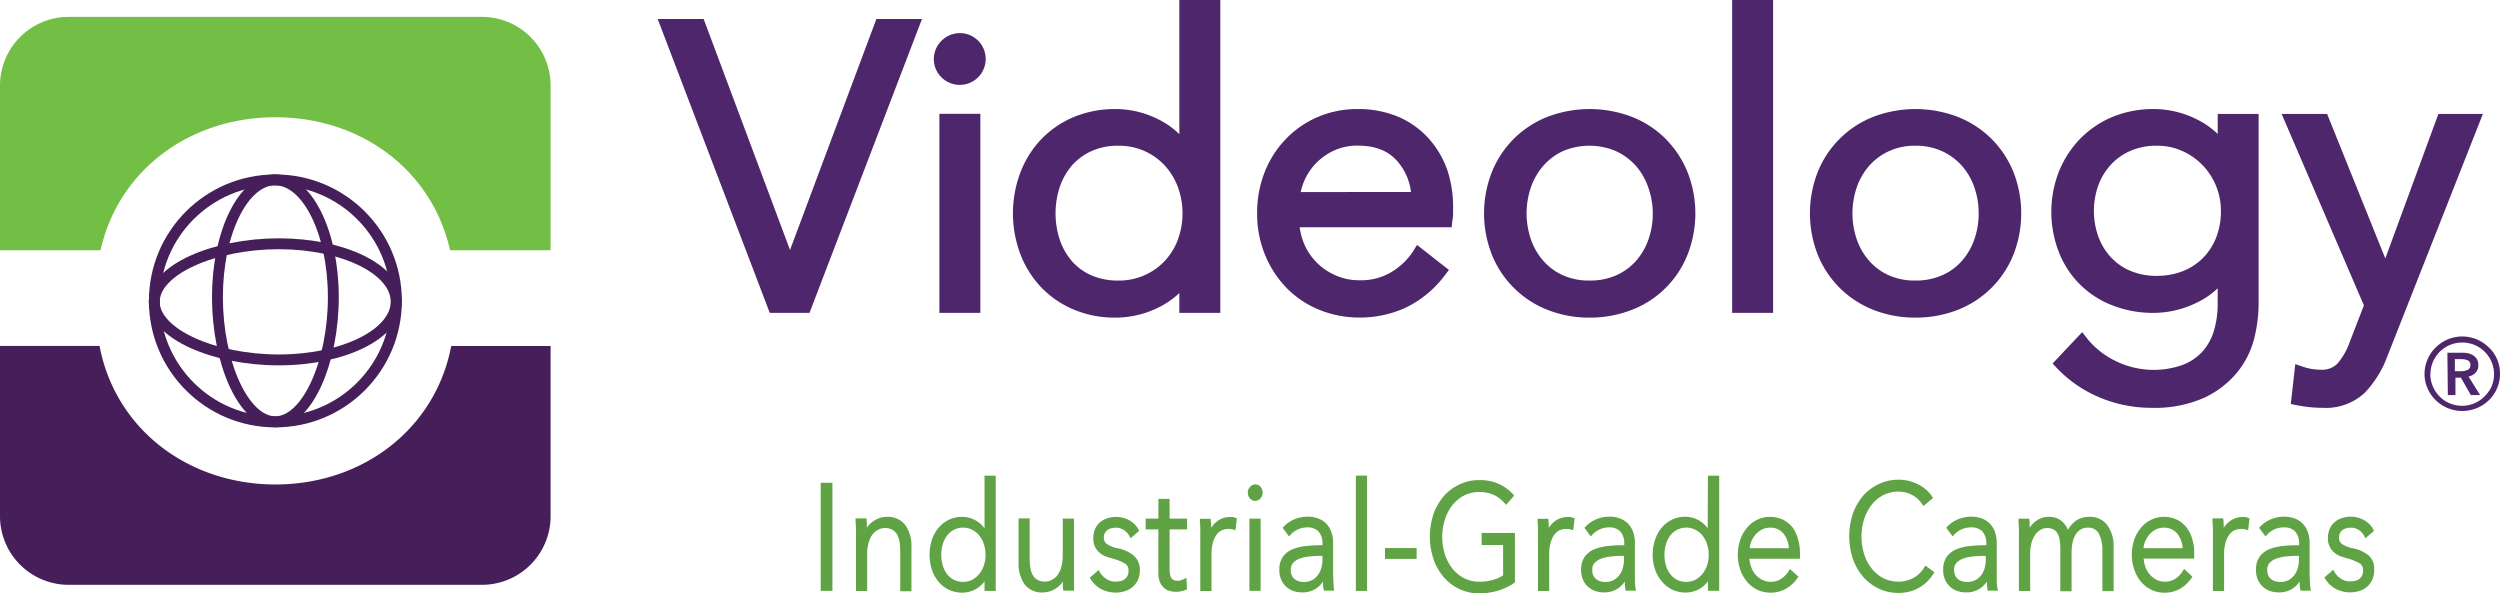 <svg id="Layer_1" data-name="Layer 1" xmlns="http://www.w3.org/2000/svg" viewBox="0 0 430.94 102.28"><defs><style>.cls-1{fill:#4d266b;}.cls-2{fill:#5fa344;}.cls-3{fill:none;stroke:#461e59;stroke-miterlimit:10;stroke-width:1.88px;}.cls-4{fill:#73be44;}.cls-5{fill:#461e59;}</style></defs><polygon class="cls-1" points="136.18 43.09 121.29 3.27 113.37 3.27 132.69 53.93 139.54 53.93 158.93 3.27 151.07 3.27 136.18 43.09"/><rect class="cls-1" x="161.93" y="19.62" width="7.06" height="34.31"/><path class="cls-1" d="M231.92,54.29a4.42,4.42,0,0,0-.26,6.25l.26.26a4.47,4.47,0,0,0,6.36-6.27l-.24-.24A4.44,4.44,0,0,0,231.92,54.29Z" transform="translate(-69.52 -47.36)"/><path class="cls-1" d="M272.81,70.49a13.89,13.89,0,0,0-3.7-2.6,16.42,16.42,0,0,0-7.28-1.73,18.38,18.38,0,0,0-7.25,1.39A16.73,16.73,0,0,0,249,71.37a17.24,17.24,0,0,0-3.59,5.72,20,20,0,0,0,0,14.09A17.3,17.3,0,0,0,249,96.89a16.73,16.73,0,0,0,5.58,3.82,18.22,18.22,0,0,0,7.25,1.4,16.64,16.64,0,0,0,7.27-1.69,14.5,14.5,0,0,0,3.71-2.55v3.42h7.06V47.36h-7.06Zm-2.6,5.31a11.31,11.31,0,0,1,2.31,3.7,13.21,13.21,0,0,1,0,9.27,11,11,0,0,1-2.3,3.65,10.77,10.77,0,0,1-7.91,3.3,11.45,11.45,0,0,1-4.62-.88,9.6,9.6,0,0,1-3.36-2.42,11,11,0,0,1-2.11-3.68,14.51,14.51,0,0,1,0-9.21,11.21,11.21,0,0,1,2.11-3.69,10.08,10.08,0,0,1,3.37-2.45,11.07,11.07,0,0,1,4.61-.91,10.76,10.76,0,0,1,4.41.88A10.63,10.63,0,0,1,270.21,75.8Z" transform="translate(-69.52 -47.36)"/><path class="cls-1" d="M315.79,71.23a15,15,0,0,0-5.18-3.71,17.64,17.64,0,0,0-7.1-1.36,17.2,17.2,0,0,0-6.82,1.36,16.84,16.84,0,0,0-5.5,3.78,17.34,17.34,0,0,0-3.66,5.7,19,19,0,0,0-1.31,7.12,18.57,18.57,0,0,0,1.35,7.14,18,18,0,0,0,3.69,5.7,16.63,16.63,0,0,0,5.62,3.78,18.26,18.26,0,0,0,7,1.36,19,19,0,0,0,7.89-1.68,18.48,18.48,0,0,0,6.75-5.53l.76-1-5.5-4.31-.71,1.15a11.5,11.5,0,0,1-3.61,3.47,10.16,10.16,0,0,1-5.58,1.47,9.89,9.89,0,0,1-4.08-.82,10.4,10.4,0,0,1-3.3-2.23,10.12,10.12,0,0,1-2.2-3.28,11.33,11.33,0,0,1-.75-2.81h26.2l.12-1.09A10.22,10.22,0,0,0,320,84.2v-1A20.11,20.11,0,0,0,319,76.67,16.08,16.08,0,0,0,315.79,71.23Zm-22.06,9.24a9.89,9.89,0,0,1,.73-2.19,10.18,10.18,0,0,1,5.24-5.07,9.59,9.59,0,0,1,3.81-.75c3,0,5.19.83,6.76,2.56a9.8,9.8,0,0,1,2.47,5.43Z" transform="translate(-69.52 -47.36)"/><path class="cls-1" d="M356.63,71.29a17,17,0,0,0-5.79-3.78,20.41,20.41,0,0,0-14.6,0A17,17,0,0,0,326.69,77a19.43,19.43,0,0,0,0,14.27,17,17,0,0,0,9.56,9.49,19.4,19.4,0,0,0,7.26,1.35,19.73,19.73,0,0,0,7.33-1.35,16.83,16.83,0,0,0,9.56-9.47,19.46,19.46,0,0,0,0-14.28A17.37,17.37,0,0,0,356.63,71.29Zm-2.21,12.84a13.36,13.36,0,0,1-.78,4.6,11,11,0,0,1-2.18,3.68,10,10,0,0,1-3.4,2.43,11.12,11.12,0,0,1-4.55.88,10.9,10.9,0,0,1-4.51-.88,9.89,9.89,0,0,1-3.37-2.43,11,11,0,0,1-2.18-3.68,13.92,13.92,0,0,1,0-9.19,11.12,11.12,0,0,1,2.18-3.69A10.14,10.14,0,0,1,339,73.38a11.7,11.7,0,0,1,9,0,10.52,10.52,0,0,1,3.41,2.46,11.12,11.12,0,0,1,2.18,3.69A13.36,13.36,0,0,1,354.42,84.13Z" transform="translate(-69.52 -47.36)"/><rect class="cls-1" x="298.58" width="7.06" height="53.93"/><path class="cls-1" d="M412.8,71.29a17.17,17.17,0,0,0-5.8-3.78,20.41,20.41,0,0,0-14.6,0A17,17,0,0,0,382.86,77a19.53,19.53,0,0,0,0,14.27,17,17,0,0,0,9.56,9.49,19.4,19.4,0,0,0,7.26,1.35,19.82,19.82,0,0,0,7.34-1.35,17,17,0,0,0,9.56-9.49,19.56,19.56,0,0,0,0-14.28A17.31,17.31,0,0,0,412.8,71.29Zm-2.21,12.84a13.36,13.36,0,0,1-.78,4.6,11,11,0,0,1-2.18,3.68,9.78,9.78,0,0,1-3.4,2.43,11.12,11.12,0,0,1-4.55.88,10.9,10.9,0,0,1-4.51-.88,9.89,9.89,0,0,1-3.37-2.43,11,11,0,0,1-2.18-3.68,13.92,13.92,0,0,1,0-9.19,11.12,11.12,0,0,1,2.18-3.69,10.33,10.33,0,0,1,3.39-2.46,10.5,10.5,0,0,1,4.49-.91,10.75,10.75,0,0,1,4.54.91,10.37,10.37,0,0,1,3.41,2.46,11.12,11.12,0,0,1,2.18,3.69A13.3,13.3,0,0,1,410.59,84.13Z" transform="translate(-69.52 -47.36)"/><path class="cls-1" d="M451.8,70.45a14.09,14.09,0,0,0-3.63-2.53,16.56,16.56,0,0,0-7.34-1.76,18.43,18.43,0,0,0-7.26,1.39A16.94,16.94,0,0,0,428,71.37,17.58,17.58,0,0,0,424.4,77a19.16,19.16,0,0,0,0,13.77,16,16,0,0,0,9.18,9.2,19,19,0,0,0,7.24,1.32,16.83,16.83,0,0,0,7.37-1.76,13.89,13.89,0,0,0,3.6-2.47V99.8a15.72,15.72,0,0,1-.63,4.52,9.43,9.43,0,0,1-1.9,3.54,8.92,8.92,0,0,1-3.39,2.36,14.88,14.88,0,0,1-11.75-.67,14.2,14.2,0,0,1-4.81-3.82l-.87-1.12-5.1,5.41.79.84a21.67,21.67,0,0,0,7.29,5,23,23,0,0,0,8.92,1.8,21,21,0,0,0,9.18-1.76,16.34,16.34,0,0,0,5.7-4.43,15.25,15.25,0,0,0,2.89-5.84,25.27,25.27,0,0,0,.74-5.81V67H451.8Zm-2.59,5.4a11.31,11.31,0,0,1,3.14,7.87,12.35,12.35,0,0,1-.83,4.62,10.55,10.55,0,0,1-2.29,3.52,10.23,10.23,0,0,1-3.47,2.25,12.14,12.14,0,0,1-4.46.8,11.42,11.42,0,0,1-4.62-.89,9.74,9.74,0,0,1-3.36-2.39,10.68,10.68,0,0,1-2.12-3.55,13.14,13.14,0,0,1,0-8.71,10.68,10.68,0,0,1,2.12-3.55,9.84,9.84,0,0,1,3.38-2.43,11,11,0,0,1,4.6-.91,10.4,10.4,0,0,1,4.4.91A11.19,11.19,0,0,1,449.21,75.85Z" transform="translate(-69.52 -47.36)"/><path class="cls-1" d="M489.84,67l-9.15,24.91L470.66,67h-7.84L477,100l-2.41,6.22a11.54,11.54,0,0,1-2.13,3.79,3.67,3.67,0,0,1-2.86,1.08,9.56,9.56,0,0,1-3-.48l-1.43-.48L464.4,117l1.1.22a22.39,22.39,0,0,0,4.39.44,9.82,9.82,0,0,0,7.23-2.57,18.16,18.16,0,0,0,3.92-6.31L497.51,67Z" transform="translate(-69.52 -47.36)"/><path class="cls-1" d="M487.45,111.84a6.42,6.42,0,0,1,1.92-4.58,6.87,6.87,0,0,1,2.06-1.39,6.51,6.51,0,0,1,5.05,0,6.73,6.73,0,0,1,2.07,1.39,6.14,6.14,0,0,1,1.91,4.53,6.19,6.19,0,0,1-.51,2.51,6.45,6.45,0,0,1-3.47,3.4,6.6,6.6,0,0,1-5.05,0,6.47,6.47,0,0,1-3.46-3.4A6.14,6.14,0,0,1,487.45,111.84Zm1,0a5.27,5.27,0,0,0,.43,2.11,5.43,5.43,0,0,0,1.17,1.75,5.07,5.07,0,0,0,1.74,1.18,5.46,5.46,0,0,0,6-1.18A6,6,0,0,0,499,114a5.47,5.47,0,0,0-1.17-6,5.39,5.39,0,0,0-1.74-1.17,5.57,5.57,0,0,0-4.28,0,5.47,5.47,0,0,0-3.34,5Zm2.94-3.68H494a4.2,4.2,0,0,1,1,.11,2.79,2.79,0,0,1,.87.37,1.87,1.87,0,0,1,.62.66,2,2,0,0,1,.23,1,1.86,1.86,0,0,1-.46,1.29,2.21,2.21,0,0,1-1.23.67l2,3.2h-1.6l-1.71-3h-.94v3h-1.31Zm2.37,3.19a2.85,2.85,0,0,0,1.08-.21.85.85,0,0,0,.51-.87.77.77,0,0,0-.47-.8,2.66,2.66,0,0,0-1-.2h-1.2v2.08Z" transform="translate(-69.52 -47.36)"/><rect class="cls-2" x="141.47" y="83.22" width="2.02" height="18.63"/><path class="cls-2" d="M222.4,136.45a4,4,0,0,0-2.24.69,4.19,4.19,0,0,0-1.22,1.19V138a6.35,6.35,0,0,0-.06-1.1v-.18H217V137c0,.41.05.87.07,1.38s0,.93,0,1.26v9.6H219v-6.39a6.75,6.75,0,0,1,.27-2,4.33,4.33,0,0,1,.68-1.4,2.69,2.69,0,0,1,1-.8,2.31,2.31,0,0,1,1.09-.27,2.52,2.52,0,0,1,1.29.29,2.17,2.17,0,0,1,.8.79,3.73,3.73,0,0,1,.44,1.25,10.6,10.6,0,0,1,.13,1.69v6.88h1.93v-7.6a6.19,6.19,0,0,0-1-3.72A3.72,3.72,0,0,0,222.4,136.45Z" transform="translate(-69.52 -47.36)"/><path class="cls-2" d="M239.23,138.43a4.88,4.88,0,0,0-1.51-1.35,4.65,4.65,0,0,0-2.32-.63,5.21,5.21,0,0,0-2.33.51,5.61,5.61,0,0,0-1.78,1.39,6.41,6.41,0,0,0-1.14,2.08,8.44,8.44,0,0,0,0,5.12,6.36,6.36,0,0,0,1.14,2.07,5.25,5.25,0,0,0,4.11,1.9,4.79,4.79,0,0,0,3.83-1.94v1.64h1.93V129.35h-1.93Zm-.93,1.22a4.51,4.51,0,0,1,.81,1.49,5.85,5.85,0,0,1,0,3.7,4.32,4.32,0,0,1-.81,1.47,3.9,3.9,0,0,1-1.21,1,3.58,3.58,0,0,1-1.54.35,3.51,3.51,0,0,1-1.59-.35,3.39,3.39,0,0,1-1.19-1,4.29,4.29,0,0,1-.74-1.48,6.28,6.28,0,0,1-.26-1.83,6.39,6.39,0,0,1,.26-1.84,4.89,4.89,0,0,1,.74-1.48,3.48,3.48,0,0,1,1.19-1,3.38,3.38,0,0,1,1.59-.37,3.45,3.45,0,0,1,1.54.36A3.71,3.71,0,0,1,238.3,139.65Z" transform="translate(-69.52 -47.36)"/><path class="cls-2" d="M254.65,147.62V136.76h-1.94v6.38a7.09,7.09,0,0,1-.26,2,4.12,4.12,0,0,1-.69,1.41,2.77,2.77,0,0,1-1,.8,2.47,2.47,0,0,1-1.1.26,2.6,2.6,0,0,1-1.28-.28,2,2,0,0,1-.8-.79,3.39,3.39,0,0,1-.44-1.26,9.55,9.55,0,0,1-.13-1.69v-6.87H245.1v7.59a6.22,6.22,0,0,0,1,3.73,3.69,3.69,0,0,0,3.17,1.44,4.1,4.1,0,0,0,2.25-.68,4.16,4.16,0,0,0,1.21-1.19v.29a5.35,5.35,0,0,0,.07,1.09v.19h1.86V149C254.68,148.59,254.66,148.13,254.65,147.62Z" transform="translate(-69.52 -47.36)"/><path class="cls-2" d="M262.17,141.87a5.33,5.33,0,0,1-1.84-.73,1.31,1.31,0,0,1-.53-1.14,1.5,1.5,0,0,1,.17-.75,1.54,1.54,0,0,1,.45-.53,1.93,1.93,0,0,1,.65-.3,3.23,3.23,0,0,1,.76-.1,2.5,2.5,0,0,1,1.45.44,2.76,2.76,0,0,1,1,1.14l.11.25,1.49-1.28-.07-.14a3.91,3.91,0,0,0-1.63-1.69,4.79,4.79,0,0,0-3.69-.37,3.9,3.9,0,0,0-1.28.66,3.36,3.36,0,0,0-.9,1.15,4,4,0,0,0-.33,1.68,3.24,3.24,0,0,0,.31,1.5,3.36,3.36,0,0,0,.8,1,3.64,3.64,0,0,0,1,.6c.33.12.66.23,1,.32a9.53,9.53,0,0,1,2.26.87,1.34,1.34,0,0,1,.7,1.26,2,2,0,0,1-.18.9,1.71,1.71,0,0,1-.48.59,1.7,1.7,0,0,1-.71.32,4.59,4.59,0,0,1-.9.1,2.83,2.83,0,0,1-1.62-.51,3.27,3.27,0,0,1-1.13-1.26l-.12-.23-1.54,1.31.09.14a4.74,4.74,0,0,0,1.93,1.86,5.4,5.4,0,0,0,3.89.38,3.66,3.66,0,0,0,1.35-.68,3.58,3.58,0,0,0,1-1.22,4.11,4.11,0,0,0,.37-1.83,3.15,3.15,0,0,0-1-2.4A6.09,6.09,0,0,0,262.17,141.87Z" transform="translate(-69.52 -47.36)"/><path class="cls-2" d="M273.73,147.11a2.29,2.29,0,0,1-.62.27,2,2,0,0,1-1.18,0,.87.87,0,0,1-.41-.27,1.33,1.33,0,0,1-.28-.6,4.2,4.2,0,0,1-.11-1.06v-6.83h3v-1.87h-3v-3.4H269.2v3.4H267v1.87h2.19V146a4.46,4.46,0,0,0,.27,1.7,2.84,2.84,0,0,0,.72,1,2.26,2.26,0,0,0,1,.53,3.77,3.77,0,0,0,1,.14,4.78,4.78,0,0,0,1-.1A3.94,3.94,0,0,0,274,149l.13-.05-.09-2Z" transform="translate(-69.52 -47.36)"/><path class="cls-2" d="M282.06,136.48h-.55a3.58,3.58,0,0,0-2.14.7,4.46,4.46,0,0,0-1.09,1.16v-.27a5.45,5.45,0,0,0-.07-1.1v-.18h-1.86V137c0,.41.06.87.07,1.38s0,.93,0,1.26v9.6h1.93v-6.37a7.08,7.08,0,0,1,.25-2,4.29,4.29,0,0,1,.64-1.35,2.45,2.45,0,0,1,.91-.75,2.93,2.93,0,0,1,1.68-.19,2.73,2.73,0,0,1,.41.1l.24.09.26-2.1h-.16A3.24,3.24,0,0,0,282.06,136.48Z" transform="translate(-69.52 -47.36)"/><rect class="cls-2" x="215.37" y="89.4" width="1.93" height="12.45"/><path class="cls-2" d="M285,131.3a1.39,1.39,0,0,0-.39,1,1.48,1.48,0,0,0,.39,1,1.22,1.22,0,0,0,.89.41,1.26,1.26,0,0,0,.89-.41,1.56,1.56,0,0,0,0-2.06,1.18,1.18,0,0,0-1.67-.06Z" transform="translate(-69.52 -47.36)"/><path class="cls-2" d="M299.37,147.74c0-.49-.05-1-.05-1.43V141a5.67,5.67,0,0,0-.33-2,4,4,0,0,0-.92-1.44,3.72,3.72,0,0,0-1.38-.85,4.74,4.74,0,0,0-1.67-.29,6,6,0,0,0-2.5.51,5.33,5.33,0,0,0-1.79,1.29l-.11.12,1.1,1.49.17-.19a3.76,3.76,0,0,1,1.31-1,3.84,3.84,0,0,1,1.67-.37,2.54,2.54,0,0,1,1.94.71,3.12,3.12,0,0,1,.67,2.18v.19a20.17,20.17,0,0,0-2.6.11,8.8,8.8,0,0,0-2.43.53,3.89,3.89,0,0,0-1.74,1.28,3.78,3.78,0,0,0-.66,2.33,4,4,0,0,0,.37,1.8,3.54,3.54,0,0,0,2.17,1.87,4.48,4.48,0,0,0,1.31.2,4.11,4.11,0,0,0,3.68-1.88V148a4,4,0,0,0,.12,1v.18h1.78V149A10.22,10.22,0,0,1,299.37,147.74Zm-1.89-4.55v.7a4.78,4.78,0,0,1-.22,1.46,3.66,3.66,0,0,1-.62,1.21,2.83,2.83,0,0,1-1,.82,3.15,3.15,0,0,1-2.18.19,2.19,2.19,0,0,1-.74-.35,1.77,1.77,0,0,1-.51-.64,2.15,2.15,0,0,1-.19-1,1.65,1.65,0,0,1,.44-1.23,3,3,0,0,1,1.19-.73,7.58,7.58,0,0,1,1.69-.35c.63-.06,1.26-.09,1.88-.09Z" transform="translate(-69.52 -47.36)"/><rect class="cls-2" x="233.72" y="81.99" width="1.93" height="19.87"/><rect class="cls-2" x="238.74" y="94.47" width="5.45" height="1.87"/><path class="cls-2" d="M324.91,141.31h3.71v5.23a5.79,5.79,0,0,1-1.68.76,8.27,8.27,0,0,1-2.42.33,5.72,5.72,0,0,1-2.66-.62,6.42,6.42,0,0,1-2-1.67,7.6,7.6,0,0,1-1.28-2.46,9.87,9.87,0,0,1,0-5.94,7.76,7.76,0,0,1,1.28-2.47,6.11,6.11,0,0,1,2-1.68,5.72,5.72,0,0,1,2.66-.62,5.9,5.9,0,0,1,2.55.53,5.62,5.62,0,0,1,1.91,1.51l.15.18,1.4-1.6-.11-.13a7.53,7.53,0,0,0-2.5-1.87,8,8,0,0,0-3.42-.67,7.79,7.79,0,0,0-3.39.74,8.45,8.45,0,0,0-2.7,2,9.74,9.74,0,0,0-1.78,3.09,12.28,12.28,0,0,0,0,7.81,9.5,9.5,0,0,0,1.76,3.09,8.21,8.21,0,0,0,2.7,2.05,7.92,7.92,0,0,0,3.42.74,11.37,11.37,0,0,0,3.18-.45,9.91,9.91,0,0,0,2.88-1.37l.09-.06v-8.54h-5.74Z" transform="translate(-69.52 -47.36)"/><path class="cls-2" d="M340.27,136.48h-.55a3.58,3.58,0,0,0-2.14.7,4.3,4.3,0,0,0-1.09,1.16,1.22,1.22,0,0,1,0-.27,5.45,5.45,0,0,0-.07-1.1v-.18h-1.86V137c0,.41.06.87.07,1.38s0,.93,0,1.26v9.6h1.94v-6.37a7.08,7.08,0,0,1,.25-2,4.29,4.29,0,0,1,.64-1.35,2.34,2.34,0,0,1,.9-.75,3,3,0,0,1,1.69-.19,2.73,2.73,0,0,1,.41.1l.24.09.25-2.1h-.16A3.24,3.24,0,0,0,340.27,136.48Z" transform="translate(-69.52 -47.36)"/><path class="cls-2" d="M351.34,147.74V141a5.67,5.67,0,0,0-.33-2,4,4,0,0,0-.92-1.44,3.72,3.72,0,0,0-1.38-.85,4.74,4.74,0,0,0-1.67-.29,6,6,0,0,0-2.5.51,5.33,5.33,0,0,0-1.79,1.29l-.11.12,1.1,1.49.17-.19a3.76,3.76,0,0,1,1.31-1,3.83,3.83,0,0,1,1.66-.37,2.56,2.56,0,0,1,1.95.71,3.12,3.12,0,0,1,.67,2.18v.19a20.17,20.17,0,0,0-2.6.11,8.8,8.8,0,0,0-2.43.53,3.89,3.89,0,0,0-1.74,1.28,3.78,3.78,0,0,0-.66,2.33,4,4,0,0,0,.37,1.8,3.54,3.54,0,0,0,2.17,1.87,4.48,4.48,0,0,0,1.31.2,4.11,4.11,0,0,0,3.68-1.88V148a6.51,6.51,0,0,0,.12,1v.18h1.78V149A10.35,10.35,0,0,1,351.34,147.74Zm-1.89-4.55v.7a4.78,4.78,0,0,1-.22,1.46,3.66,3.66,0,0,1-.62,1.21,3.06,3.06,0,0,1-1,.82,3.18,3.18,0,0,1-2.19.19,2.19,2.19,0,0,1-.72-.35,1.79,1.79,0,0,1-.52-.64,2.15,2.15,0,0,1-.19-1,1.65,1.65,0,0,1,.44-1.23,3,3,0,0,1,1.19-.73,7.58,7.58,0,0,1,1.69-.35c.63-.06,1.26-.09,1.88-.09Z" transform="translate(-69.52 -47.36)"/><path class="cls-2" d="M363.88,138.43a4.78,4.78,0,0,0-3.83-2,5.21,5.21,0,0,0-2.33.51,5.44,5.44,0,0,0-1.77,1.39,6.41,6.41,0,0,0-1.14,2.08,8.15,8.15,0,0,0,0,5.12A6.36,6.36,0,0,0,356,147.6a5.19,5.19,0,0,0,4.1,1.9,4.74,4.74,0,0,0,2.33-.61,4.66,4.66,0,0,0,1.5-1.33v1.64h1.94V129.35h-1.94Zm-.92,1.22a4.69,4.69,0,0,1,.81,1.49,6,6,0,0,1,0,3.7,4.71,4.71,0,0,1-.81,1.47,3.81,3.81,0,0,1-1.22,1,3.67,3.67,0,0,1-3.13,0,3.45,3.45,0,0,1-1.18-1,4.29,4.29,0,0,1-.74-1.48,6.63,6.63,0,0,1-.26-1.83,6.76,6.76,0,0,1,.26-1.84,4.89,4.89,0,0,1,.74-1.48,3.66,3.66,0,0,1,1.18-1,3.42,3.42,0,0,1,1.6-.37,3.25,3.25,0,0,1,1.53.36,3.67,3.67,0,0,1,1.26,1Z" transform="translate(-69.52 -47.36)"/><path class="cls-2" d="M378.52,138.29a4.84,4.84,0,0,0-1.64-1.34,5.13,5.13,0,0,0-2.28-.5,5,5,0,0,0-2.18.5,5.27,5.27,0,0,0-1.76,1.38,6.49,6.49,0,0,0-1.16,2.07,8.06,8.06,0,0,0,0,5.18,6.75,6.75,0,0,0,1.18,2.07,5.19,5.19,0,0,0,4.05,1.87,5.31,5.31,0,0,0,2.53-.61,6.18,6.18,0,0,0,2.16-2l.1-.15-1.47-1.32-.12.23a4.53,4.53,0,0,1-1.26,1.39,3.22,3.22,0,0,1-1.94.59,3.18,3.18,0,0,1-1.42-.33,3.87,3.87,0,0,1-1.16-.89,4,4,0,0,1-.77-1.33,5,5,0,0,1-.3-1.43h8.71v-.18a3.53,3.53,0,0,0,0-.46v-.38a8.3,8.3,0,0,0-.34-2.38A6.09,6.09,0,0,0,378.52,138.29Zm-7.39,3.57a4.15,4.15,0,0,1,.3-1.2,4.45,4.45,0,0,1,.75-1.21,3.85,3.85,0,0,1,1.09-.83,3,3,0,0,1,1.33-.3,2.87,2.87,0,0,1,2.38,1.05,4.57,4.57,0,0,1,.9,2.49Z" transform="translate(-69.52 -47.36)"/><path class="cls-2" d="M401.31,145a4.94,4.94,0,0,1-2,2,5.4,5.4,0,0,1-2.52.62,5.72,5.72,0,0,1-2.66-.62,6.11,6.11,0,0,1-2-1.68,7.71,7.71,0,0,1-1.28-2.46,10.23,10.23,0,0,1,0-6,7.91,7.91,0,0,1,1.28-2.46,6.11,6.11,0,0,1,2-1.68,5.8,5.8,0,0,1,2.68-.62,4.88,4.88,0,0,1,1.37.2,5.06,5.06,0,0,1,1.19.52,4.15,4.15,0,0,1,.93.74,4.71,4.71,0,0,1,.64.83l.12.21,1.67-1.4-.09-.14a5.07,5.07,0,0,0-1.06-1.25,6.53,6.53,0,0,0-1.39-.94,8,8,0,0,0-1.63-.61,7.52,7.52,0,0,0-1.77-.21,7.79,7.79,0,0,0-3.39.74,8.45,8.45,0,0,0-2.7,2,9.74,9.74,0,0,0-1.78,3.09,12.28,12.28,0,0,0,0,7.81,9.5,9.5,0,0,0,1.76,3.09,8.21,8.21,0,0,0,2.7,2.05,7.92,7.92,0,0,0,3.42.74,7.51,7.51,0,0,0,2.05-.28,7.11,7.11,0,0,0,1.71-.77,6.21,6.21,0,0,0,1.37-1.13,7.38,7.38,0,0,0,1-1.35l.09,0-1.58-1.17Z" transform="translate(-69.52 -47.36)"/><path class="cls-2" d="M413.71,147.74V141a5.67,5.67,0,0,0-.33-2,3.81,3.81,0,0,0-.93-1.44,3.76,3.76,0,0,0-1.37-.85,5,5,0,0,0-1.67-.29,6,6,0,0,0-2.51.51,5.33,5.33,0,0,0-1.79,1.29l-.1.12,1.1,1.49.16-.19a4,4,0,0,1,1.31-1,3.84,3.84,0,0,1,1.67-.37,2.59,2.59,0,0,1,2,.71,3.13,3.13,0,0,1,.66,2.18v.19a19.94,19.94,0,0,0-2.59.11,8.8,8.8,0,0,0-2.43.53,3.92,3.92,0,0,0-1.75,1.28,3.78,3.78,0,0,0-.66,2.33,4,4,0,0,0,.37,1.8,3.77,3.77,0,0,0,.93,1.2,3.64,3.64,0,0,0,1.24.67,4.48,4.48,0,0,0,1.31.2,4.11,4.11,0,0,0,3.69-1.88V148a8,8,0,0,0,.11,1v.18h1.79l-.05-.24A7.12,7.12,0,0,1,413.71,147.74Zm-1.89-4.55v.7a5.15,5.15,0,0,1-.21,1.46,3.66,3.66,0,0,1-.62,1.21,3.06,3.06,0,0,1-1,.82,3.18,3.18,0,0,1-2.19.19,2.24,2.24,0,0,1-.73-.35,1.77,1.77,0,0,1-.51-.64,2.29,2.29,0,0,1-.2-1,1.65,1.65,0,0,1,.44-1.23,3.12,3.12,0,0,1,1.19-.73,7.58,7.58,0,0,1,1.69-.35c.63-.06,1.27-.09,1.88-.09Z" transform="translate(-69.52 -47.36)"/><path class="cls-2" d="M429.66,136.45a4,4,0,0,0-2.34.7A4.48,4.48,0,0,0,426,138.7a4.25,4.25,0,0,0-.5-.88,3.77,3.77,0,0,0-.86-.83,2.79,2.79,0,0,0-1-.43,3.79,3.79,0,0,0-3.13.59,4,4,0,0,0-1.12,1.17,1.31,1.31,0,0,1,0-.28,5.45,5.45,0,0,0-.07-1.1v-.18h-1.86V137c0,.41.05.87.07,1.38s0,.93,0,1.26v9.6h1.94v-6.39a7.09,7.09,0,0,1,.26-2,4.33,4.33,0,0,1,.68-1.4,2.86,2.86,0,0,1,.92-.81,2.32,2.32,0,0,1,1-.26,2.45,2.45,0,0,1,1.16.25,1.72,1.72,0,0,1,.7.69,3.35,3.35,0,0,1,.37,1.16,10.23,10.23,0,0,1,.11,1.56v7.24h1.94V142.6a8.69,8.69,0,0,1,.15-1.61,4.75,4.75,0,0,1,.48-1.37,2.68,2.68,0,0,1,.86-.94,2.23,2.23,0,0,1,1.3-.36,2,2,0,0,1,1.93,1.06,6.35,6.35,0,0,1,.59,3v6.88h1.94v-7.6a6.14,6.14,0,0,0-1.05-3.72A3.7,3.7,0,0,0,429.66,136.45Z" transform="translate(-69.52 -47.36)"/><path class="cls-2" d="M446.43,138.29a4.84,4.84,0,0,0-1.64-1.34,5.22,5.22,0,0,0-4.46,0,5.33,5.33,0,0,0-1.75,1.38,6.34,6.34,0,0,0-1.17,2.07A7.94,7.94,0,0,0,437,143a7.61,7.61,0,0,0,.43,2.59,6.34,6.34,0,0,0,1.17,2.07,5.38,5.38,0,0,0,1.79,1.38,5.2,5.2,0,0,0,2.26.49,5.31,5.31,0,0,0,2.53-.61,6.18,6.18,0,0,0,2.16-2l.1-.15L446,145.42l-.12.23a4.53,4.53,0,0,1-1.26,1.39,3.22,3.22,0,0,1-1.94.59,3.18,3.18,0,0,1-1.42-.33,3.71,3.71,0,0,1-1.15-.89,4.24,4.24,0,0,1-.78-1.33,5.35,5.35,0,0,1-.29-1.43h8.71v-1a8,8,0,0,0-.34-2.38A5.82,5.82,0,0,0,446.43,138.29ZM439,141.86a4.43,4.43,0,0,1,1.06-2.41,4,4,0,0,1,1.08-.83,3,3,0,0,1,1.33-.3,2.87,2.87,0,0,1,2.38,1.05,4.42,4.42,0,0,1,.9,2.49Z" transform="translate(-69.52 -47.36)"/><path class="cls-2" d="M456.62,136.48h-.55a3.61,3.61,0,0,0-2.15.7,4.46,4.46,0,0,0-1.09,1.16V138a5.45,5.45,0,0,0-.07-1.1v-.18H450.9V137c0,.41.05.87.07,1.38s0,.93,0,1.26v9.6h1.93v-6.37a7.09,7.09,0,0,1,.26-2,4.29,4.29,0,0,1,.64-1.35,2.34,2.34,0,0,1,.9-.75,3,3,0,0,1,1.69-.19l.41.1.24.09.25-2.1h-.16A3.13,3.13,0,0,0,456.62,136.48Z" transform="translate(-69.52 -47.36)"/><path class="cls-2" d="M467.69,147.74c0-.49-.05-1-.05-1.43V141a5.67,5.67,0,0,0-.33-2,4,4,0,0,0-.92-1.44,3.72,3.72,0,0,0-1.38-.85,5,5,0,0,0-1.67-.29,6,6,0,0,0-2.5.51,5.33,5.33,0,0,0-1.79,1.29l-.11.12,1.1,1.49.17-.19a3.86,3.86,0,0,1,3-1.37,2.56,2.56,0,0,1,1.95.71,3.12,3.12,0,0,1,.67,2.18v.19a20.17,20.17,0,0,0-2.6.11,8.8,8.8,0,0,0-2.43.53,3.89,3.89,0,0,0-1.74,1.28,3.78,3.78,0,0,0-.66,2.33,4,4,0,0,0,.37,1.8,3.63,3.63,0,0,0,.93,1.2,3.48,3.48,0,0,0,1.24.67,4.48,4.48,0,0,0,1.31.2,4.11,4.11,0,0,0,3.68-1.88V148a4,4,0,0,0,.12,1v.18h1.79V149Q467.72,148.36,467.69,147.74Zm-1.89-4.55v.7a4.83,4.83,0,0,1-.22,1.46,3.66,3.66,0,0,1-.62,1.21,3.06,3.06,0,0,1-1,.82,3.18,3.18,0,0,1-2.19.19,2.24,2.24,0,0,1-.73-.35,1.77,1.77,0,0,1-.51-.64,2.15,2.15,0,0,1-.19-1,1.74,1.74,0,0,1,.43-1.23,3.16,3.16,0,0,1,1.2-.73,7.38,7.38,0,0,1,1.68-.35q1-.09,1.89-.09Z" transform="translate(-69.52 -47.36)"/><path class="cls-2" d="M477.92,143.19a6,6,0,0,0-2.84-1.32,5.38,5.38,0,0,1-1.85-.73,1.34,1.34,0,0,1-.52-1.14,1.5,1.5,0,0,1,.17-.75,1.41,1.41,0,0,1,.44-.53,1.8,1.8,0,0,1,.66-.3,3.23,3.23,0,0,1,.76-.1,2.58,2.58,0,0,1,1.45.44,2.85,2.85,0,0,1,.95,1.14l.11.25,1.5-1.28-.07-.14A4,4,0,0,0,477,137a4.79,4.79,0,0,0-3.69-.37,3.85,3.85,0,0,0-1.27.66,3.09,3.09,0,0,0-.9,1.16,3.68,3.68,0,0,0-.34,1.67,3.12,3.12,0,0,0,.32,1.5,3,3,0,0,0,.79,1,3.91,3.91,0,0,0,1,.6c.33.12.66.23,1,.32a10.16,10.16,0,0,1,2.26.87,1.34,1.34,0,0,1,.7,1.26,2,2,0,0,1-.18.9,1.86,1.86,0,0,1-.49.59,1.7,1.7,0,0,1-.71.32,3.94,3.94,0,0,1-.9.1,2.83,2.83,0,0,1-1.62-.51,3.51,3.51,0,0,1-1.13-1.26l-.11-.23-1.54,1.31.08.14a4.74,4.74,0,0,0,1.93,1.86,5.42,5.42,0,0,0,3.9.38,3.6,3.6,0,0,0,2.31-1.9,4.25,4.25,0,0,0,.37-1.83A3.14,3.14,0,0,0,477.92,143.19Z" transform="translate(-69.52 -47.36)"/><path class="cls-3" d="M117,78.35c-5.53,0-10,9.06-10,20.24s4.48,21.47,10,21.47" transform="translate(-69.52 -47.36)"/><path class="cls-3" d="M137.82,99.38c0-5.53-9.06-10-20.23-10s-21.48,4.49-21.48,10" transform="translate(-69.52 -47.36)"/><path class="cls-3" d="M137.82,99.34c0,5.55-9.06,10.06-20.24,10.06S96.1,104.89,96.1,99.34" transform="translate(-69.52 -47.36)"/><circle class="cls-3" cx="47.47" cy="51.87" r="20.86"/><path class="cls-3" d="M116.92,78.36c5.56,0,10.06,9.06,10.06,20.23s-4.5,21.48-10.06,21.48" transform="translate(-69.52 -47.36)"/><path class="cls-4" d="M152.72,50.27H81.24A11.84,11.84,0,0,0,69.52,62.16V90.5H86.85C89.92,76.69,102.24,67.57,117,67.57s27,9.12,30.1,22.93h17.33V62.16A11.84,11.84,0,0,0,152.72,50.27Z" transform="translate(-69.52 -47.36)"/><path class="cls-5" d="M117,130.87c-15.08,0-27.62-9.59-30.32-23.88H69.52v29.29a11.84,11.84,0,0,0,11.72,11.89h71.48a11.84,11.84,0,0,0,11.71-11.89V107H147.3C144.59,121.28,132.05,130.87,117,130.87Z" transform="translate(-69.52 -47.36)"/></svg>